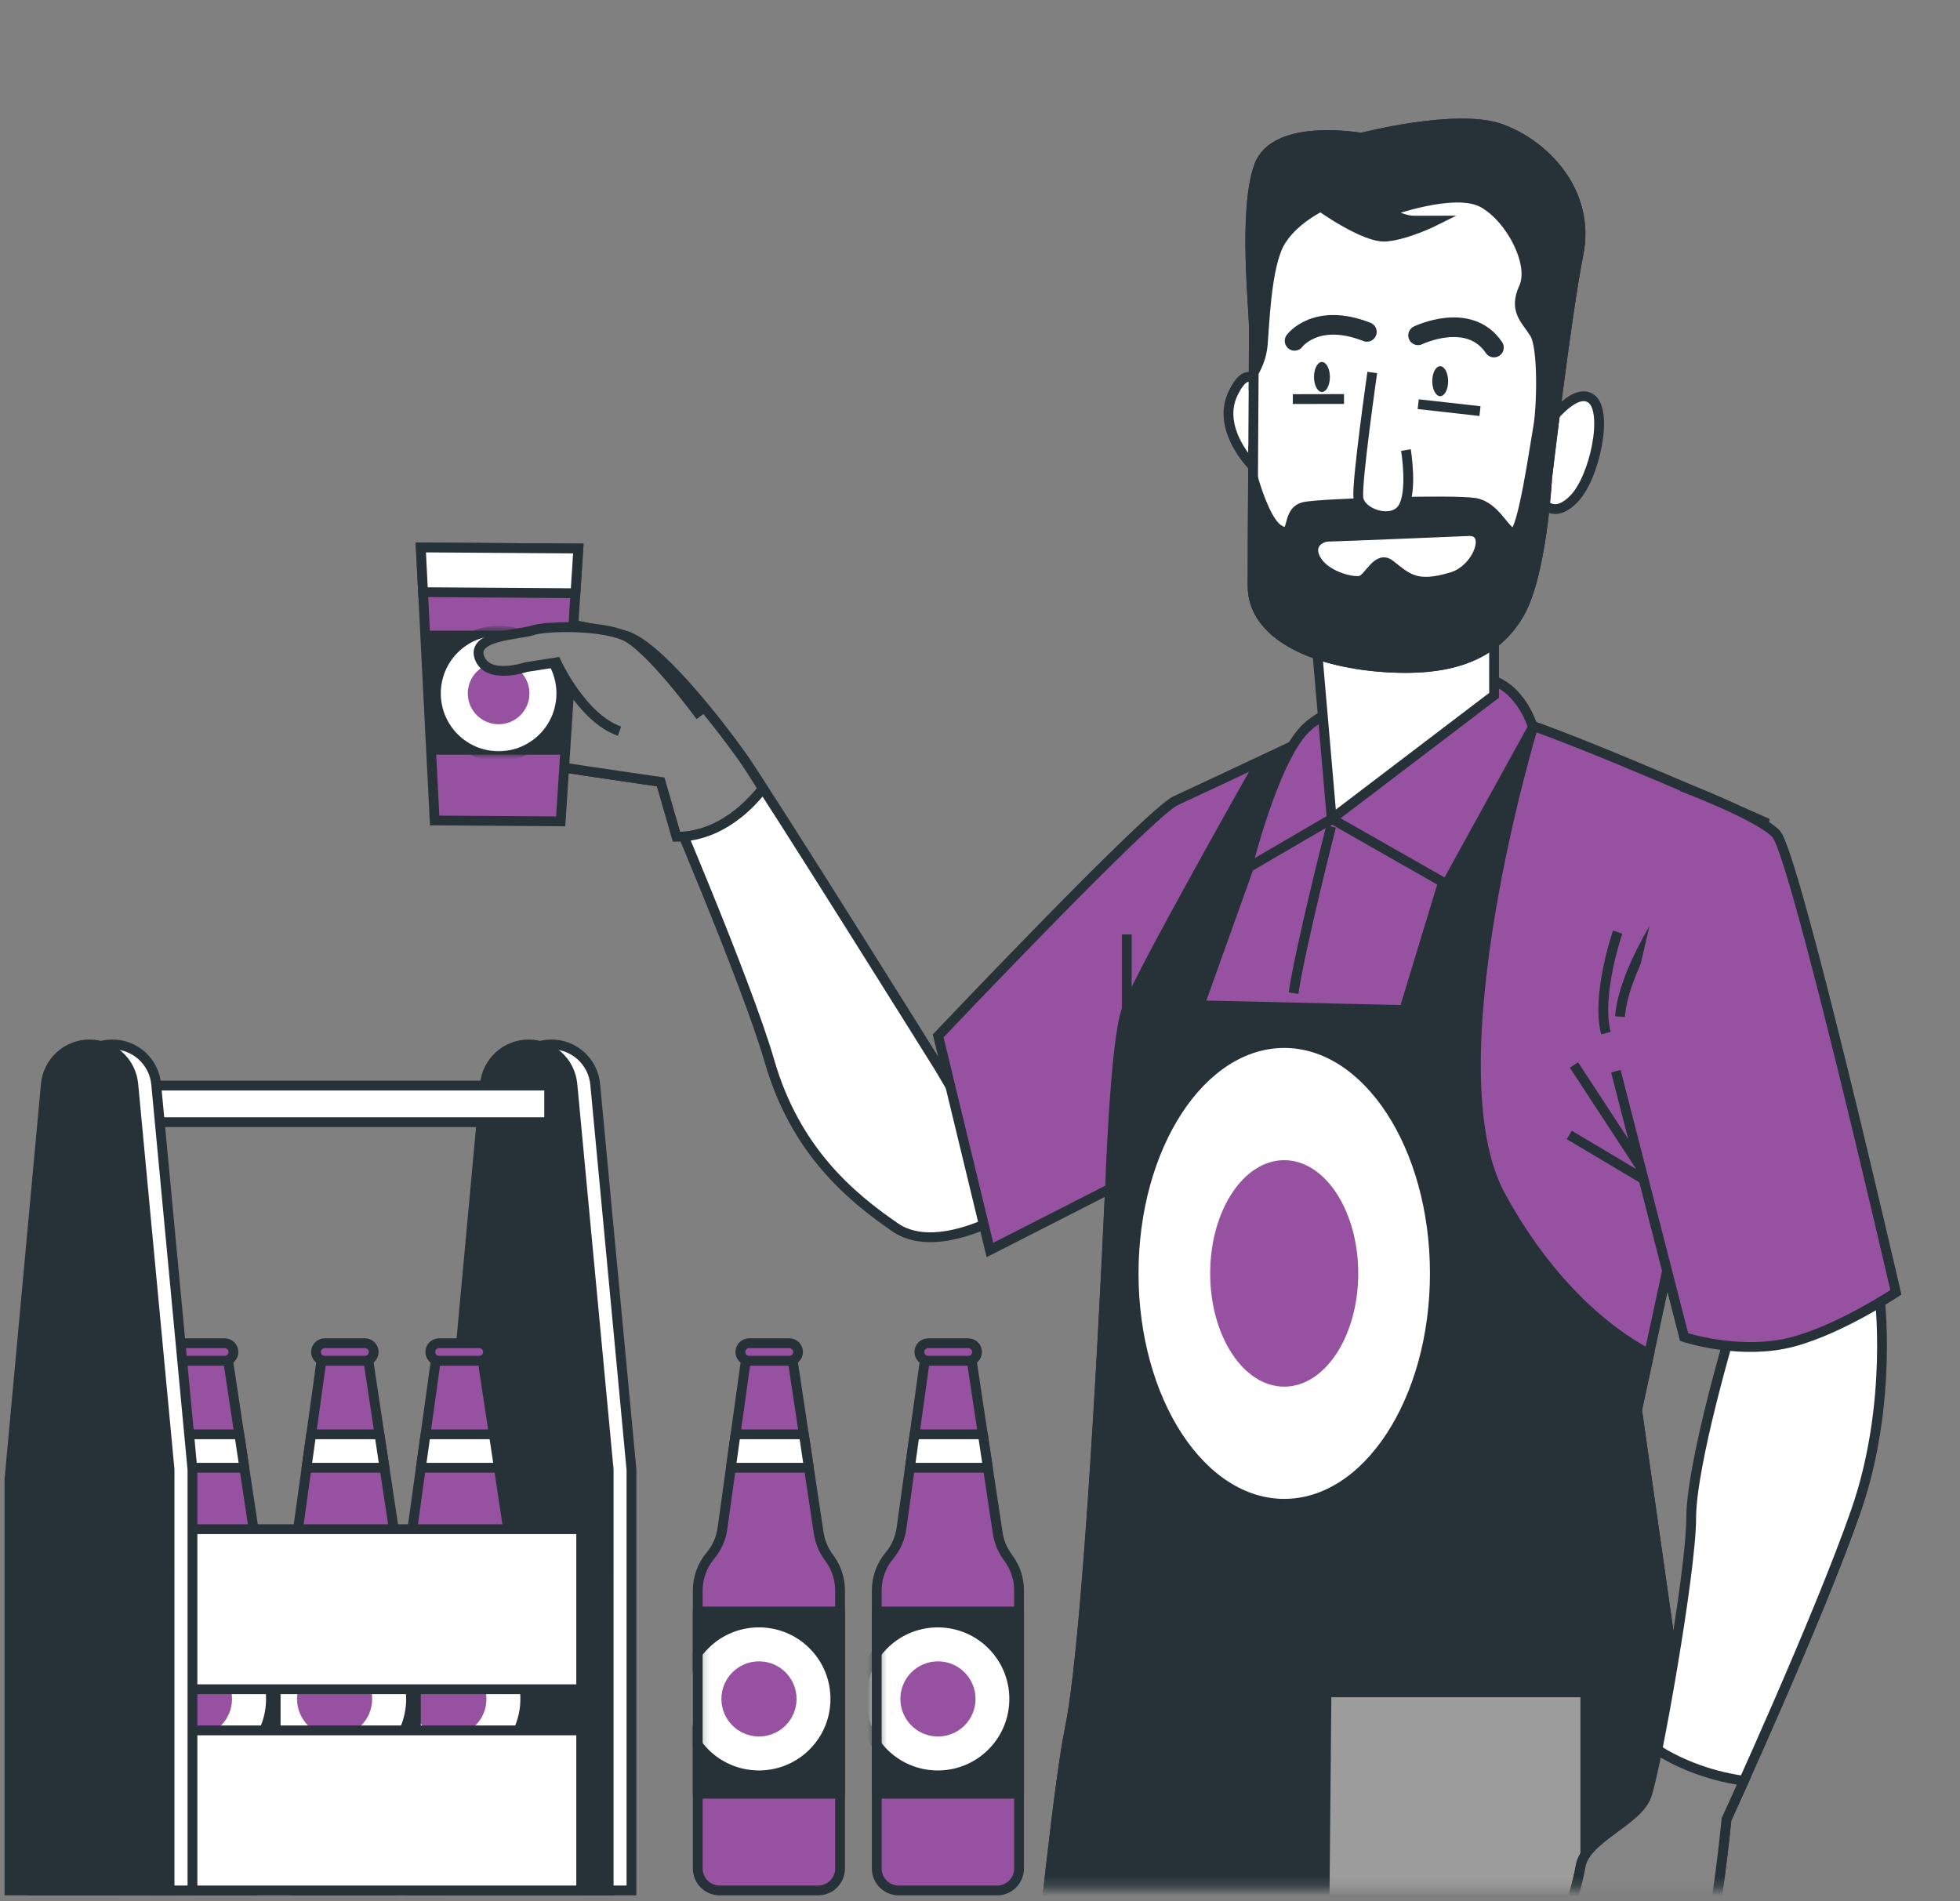 <svg xmlns="http://www.w3.org/2000/svg" width="200" height="194" viewBox="0 0 200 194" fill="none"><rect x="0" y="0" width="200" height="194" fill="#808080" stroke="none"/><mask id="mask0_427_2281" style="mask-type:luminance" maskUnits="userSpaceOnUse" x="35" y="0" width="165" height="193"><path d="M199.722 0H35.336V192.709H199.722V0Z" fill="white"></path></mask><g mask="url(#mask0_427_2281)"><path d="M95.886 109.014C95.886 109.014 78.259 80.781 75.771 77.28C73.283 73.779 66.9 65.538 63.631 64.831C60.362 64.124 54.81 62.799 50.777 63.426C46.743 64.053 43.569 65.518 43.827 67.179C44.085 68.84 46.214 76.284 49.483 76.991C52.752 77.698 67.413 79.794 67.413 79.794C67.413 79.794 76.113 99.978 78.524 108.31C81.148 117.378 86.741 122.098 91.364 125.267C95.987 128.437 104.139 123.039 104.139 123.039L95.886 109.014Z" fill="white" stroke="#263238" stroke-miterlimit="10"></path><path d="M75.771 77.28C73.283 73.779 66.9 65.538 63.631 64.831C60.362 64.124 54.81 62.8 50.777 63.426C46.743 64.053 43.569 65.518 43.827 67.179C44.085 68.84 46.214 76.285 49.483 76.992C52.752 77.698 67.413 79.794 67.413 79.794C67.413 79.794 68.079 82.1 69.028 85.391C71.037 85.407 74.487 84.687 77.843 80.472C76.929 79.015 76.196 77.879 75.771 77.28Z" fill="#858585" stroke="#263238" stroke-miterlimit="10"></path><path d="M57.213 83.82L44.351 83.73L42.938 55.868L59.014 55.979L57.213 83.82Z" fill="#9651A0" stroke="#263238" stroke-miterlimit="10"></path><path d="M57.659 77.011L58.478 64.364H43.375L44.016 77.011H57.659Z" fill="#263238"></path><mask id="mask1_427_2281" style="mask-type:luminance" maskUnits="userSpaceOnUse" x="43" y="64" width="16" height="14"><path d="M57.655 77.011L58.474 64.364H43.371L44.013 77.011H57.655Z" fill="white"></path></mask><g mask="url(#mask1_427_2281)"><path d="M50.88 77.164C54.415 77.164 57.28 74.298 57.28 70.764C57.28 67.229 54.415 64.364 50.88 64.364C47.346 64.364 44.48 67.229 44.48 70.764C44.48 74.298 47.346 77.164 50.88 77.164Z" fill="white" stroke="#263238" stroke-miterlimit="10" stroke-linecap="round" stroke-linejoin="round"></path><path d="M54.026 70.764C54.026 72.501 52.617 73.909 50.88 73.909C49.143 73.909 47.734 72.501 47.734 70.764C47.734 69.027 49.143 67.618 50.88 67.618C52.617 67.618 54.026 69.027 54.026 70.764Z" fill="#9651A0"></path></g><path d="M43.169 60.431L58.719 60.539L59.014 55.979L42.938 55.868L43.169 60.431Z" fill="white" stroke="#263238" stroke-miterlimit="10"></path><path d="M71.479 73.088C71.479 73.088 66.23 65.885 63.636 64.831C61.041 63.776 55.712 63.875 54.325 64.333C52.938 64.792 48.083 64.818 48.926 67.116C49.769 69.415 53.692 68.076 53.692 68.076L56.776 67.597C56.776 67.597 59.359 73.271 63.213 74.616" fill="#858585"></path><path d="M71.479 73.088C71.479 73.088 66.23 65.885 63.636 64.831C61.041 63.776 55.712 63.875 54.325 64.333C52.938 64.792 48.083 64.818 48.926 67.116C49.769 69.415 53.692 68.076 53.692 68.076L56.776 67.597C56.776 67.597 59.359 73.271 63.213 74.616" stroke="#263238" stroke-miterlimit="10"></path><path d="M139.91 72.34C139.91 72.34 122.622 80.504 119.981 81.704C117.341 82.904 95.731 105.715 95.731 105.715L101.013 127.564L113.258 121.321C113.258 121.321 111.337 165.74 109.176 176.306C107.015 186.87 102.453 238.973 102.453 238.973C102.453 238.973 117.58 242.094 138.469 243.055C159.358 244.015 179.286 240.174 179.286 240.174L174.484 196.235L167.041 143.892L180.006 83.865C180.006 83.865 160.557 75.222 154.075 73.301C147.593 71.38 140.87 71.861 139.91 72.34Z" fill="#9651A0" stroke="#263238" stroke-miterlimit="10"></path><path d="M171.775 90.089C171.775 90.089 165.728 98.183 165.305 103.75" stroke="#263238" stroke-miterlimit="10"></path><path d="M165.066 95.123C165.066 95.123 162.853 101.539 163.868 105.428" stroke="#263238" stroke-miterlimit="10"></path><path d="M114.977 103.99V95.362" stroke="#263238" stroke-miterlimit="10"></path><path d="M135.827 84.338C135.827 84.338 132.711 96.56 131.992 101.353" stroke="#263238" stroke-miterlimit="10"></path><path d="M168.703 121.06L160.609 108.683" stroke="#263238" stroke-miterlimit="10"></path><path d="M170.13 121.774L160.133 115.823" stroke="#263238" stroke-miterlimit="10"></path><path d="M167.053 143.892L168.287 138.181C165.831 136.934 158.934 132.689 153.127 122.042C145.924 108.836 156.429 74.201 156.429 74.201L152.407 73.061L143.283 103.074L122.394 102.593L131.758 76.422L128.396 78.103C128.396 78.103 116.151 99.712 114.95 103.074C113.75 106.435 113.27 121.322 113.27 121.322C113.27 121.322 111.349 165.741 109.188 176.306C107.027 186.87 102.465 238.974 102.465 238.974C102.465 238.974 117.592 242.095 138.481 243.055C159.37 244.016 179.299 240.174 179.299 240.174L174.496 196.235L167.053 143.892Z" fill="#263238" stroke="#263238" stroke-miterlimit="10"></path><path d="M131.044 153.464C139.532 153.464 146.413 142.938 146.413 129.954C146.413 116.97 139.532 106.444 131.044 106.444C122.556 106.444 115.676 116.97 115.676 129.954C115.676 142.938 122.556 153.464 131.044 153.464Z" fill="white" stroke="#263238" stroke-miterlimit="10" stroke-linecap="round" stroke-linejoin="round"></path><path d="M131.042 141.51C135.214 141.51 138.596 136.336 138.596 129.954C138.596 123.572 135.214 118.398 131.042 118.398C126.87 118.398 123.488 123.572 123.488 129.954C123.488 136.336 126.87 141.51 131.042 141.51Z" fill="#9651A0"></path><path d="M135.357 172.705H161.769V198.876C161.769 198.876 148.563 206.079 135.117 198.636L135.357 172.705Z" fill="#9C9C9C" stroke="#263238" stroke-miterlimit="10"></path><path d="M135.89 83.565L127.246 88.607C127.246 88.607 129.947 77.622 133.189 74.381C136.431 71.14 146.335 69.159 150.657 69.159C154.978 69.159 156.419 74.201 156.419 74.201L147.595 90.228L135.89 83.565Z" fill="#9651A0" stroke="#263238" stroke-miterlimit="10"></path><path d="M134.27 64.838L135.89 83.566L152.457 70.96V63.037C152.457 63.037 138.591 66.638 134.27 64.838Z" fill="white" stroke="#263238" stroke-miterlimit="10"></path><path d="M128.68 40.014C128.68 40.014 127.593 36.414 125.799 40.199C124.004 43.983 128.153 48.118 128.694 48.297C129.235 48.476 128.68 40.014 128.68 40.014Z" fill="white" stroke="#263238" stroke-miterlimit="10"></path><path d="M157.679 43.564C157.679 43.564 160.553 39.418 162.356 40.675C164.159 41.932 162.731 48.778 160.573 50.942C158.416 53.107 157.332 51.128 157.332 51.128" fill="white"></path><path d="M157.679 43.564C157.679 43.564 160.553 39.418 162.356 40.675C164.159 41.932 162.731 48.778 160.573 50.942C158.416 53.107 157.332 51.128 157.332 51.128" stroke="#263238" stroke-miterlimit="10"></path><path d="M138.901 14.064C138.901 14.064 130.074 12.459 128.462 16.963C126.849 21.468 127.946 31.37 127.95 33.531C127.954 35.692 127.807 54.961 127.815 59.823C127.824 64.685 133.771 67.556 141.156 68.083C148.54 68.611 152.678 66.623 155.012 62.657C157.346 58.691 157.87 48.786 157.87 48.786C157.87 48.786 159.822 32.215 161.072 25.91C162.321 19.605 157.631 14.751 153.126 13.138C148.621 11.526 138.901 14.064 138.901 14.064Z" fill="white" stroke="#263238" stroke-miterlimit="10"></path><path d="M161.071 25.911C162.321 19.606 157.63 14.752 153.126 13.139C148.621 11.526 138.901 14.063 138.901 14.063C138.901 14.063 130.074 12.458 128.462 16.962C126.849 21.467 127.946 31.369 127.95 33.53C127.951 34.082 127.942 35.751 127.929 38.006C128.3 37.375 128.752 36.386 128.853 35.149C129.03 32.988 129.201 28.125 130.277 25.422C131.353 22.72 134.772 21.093 134.772 21.093C134.772 21.093 139.28 24.327 141.44 24.143C143.601 23.959 146.479 22.514 146.479 22.514C146.479 22.514 145.579 22.515 144.318 22.517C143.058 22.52 141.615 21.622 141.615 21.622C141.615 21.622 148.454 19.089 151.338 20.704C154.222 22.32 156.571 26.998 155.495 29.34C154.419 31.684 155.68 32.582 156.583 34.02C157.486 35.459 157.316 41.583 156.96 43.564C156.603 45.545 155.358 54.371 154.457 54.373C153.557 54.374 152.652 51.675 150.491 51.318C148.329 50.962 135.364 51.344 133.203 51.708C131.043 52.072 132.309 55.131 130.506 54.054C129.413 53.401 128.451 50.764 127.861 48.787C127.834 53.437 127.811 57.833 127.815 59.821C127.823 64.683 133.77 67.554 141.155 68.081C148.539 68.609 152.678 66.621 155.012 62.655C157.346 58.689 157.869 48.784 157.869 48.784C157.869 48.784 159.822 32.216 161.071 25.911Z" fill="#263238" stroke="#263238" stroke-miterlimit="10"></path><path d="M140.027 38.013C140.027 38.013 138.425 49.18 138.608 50.801C138.791 52.421 142.034 53.496 143.112 51.874C144.19 50.251 143.462 45.93 143.462 45.93" fill="white"></path><path d="M140.027 38.013C140.027 38.013 138.425 49.18 138.608 50.801C138.791 52.421 142.034 53.496 143.112 51.874C144.19 50.251 143.462 45.93 143.462 45.93" stroke="#263238" stroke-miterlimit="10"></path><path d="M135.703 38.47C135.704 39.316 135.343 40.002 134.895 40.003C134.447 40.004 134.084 39.318 134.082 38.473C134.08 37.628 134.442 36.942 134.89 36.941C135.337 36.94 135.701 37.625 135.703 38.47Z" fill="#263238"></path><path d="M147.769 38.9C147.771 39.745 147.409 40.431 146.961 40.432C146.514 40.433 146.15 39.749 146.148 38.903C146.147 38.057 146.508 37.372 146.956 37.371C147.404 37.37 147.767 38.055 147.769 38.9Z" fill="#263238"></path><path d="M132.098 34.785C132.098 34.785 134.272 31.823 139.479 33.872" stroke="#263238" stroke-width="2" stroke-miterlimit="10" stroke-linecap="round" stroke-linejoin="round"></path><path d="M144.699 34.223C144.699 34.223 149.917 31.693 152.445 35.47" stroke="#263238" stroke-width="2" stroke-miterlimit="10" stroke-linecap="round" stroke-linejoin="round"></path><path d="M149.775 54.203C149.775 54.203 136.27 54.767 135.549 54.768C134.829 54.769 133.39 55.492 134.293 57.111C135.196 58.731 137.898 59.446 138.798 59.264C139.698 59.083 140.528 56.579 141.857 57.638C143.66 59.076 144.562 59.975 148.161 58.888C150.861 58.073 152.296 54.019 149.775 54.203Z" fill="white" stroke="#263238" stroke-miterlimit="10"></path><path d="M131.922 40.728L137.144 40.719" stroke="#263238" stroke-miterlimit="10"></path><path d="M144.715 41.246L151.019 41.955" stroke="#263238" stroke-miterlimit="10"></path><path d="M176.651 135.728C176.651 135.728 172.569 149.414 172.569 154.936C172.569 160.459 168.968 180.627 168.008 183.269C167.047 185.91 161.765 187.59 161.284 190.472C160.804 193.353 158.403 200.796 157.923 201.757C157.442 202.717 158.643 203.917 159.363 203.917C160.084 203.917 162.005 200.316 162.005 200.316C162.005 200.316 162.725 201.757 161.284 205.599C159.844 209.44 158.163 211.601 159.604 212.322C161.044 213.042 166.327 212.082 168.488 210.641C170.649 209.201 172.81 202.958 174.01 199.356C175.211 195.755 176.171 185.671 176.171 185.671C176.171 185.671 185.535 165.262 189.377 154.217C193.219 143.172 191.778 132.127 191.778 132.127C191.778 132.127 180.253 135.728 176.651 135.728Z" fill="white" stroke="#263238" stroke-miterlimit="10"></path><path d="M168.008 183.268C167.047 185.91 161.765 187.59 161.284 190.471C160.804 193.353 158.403 200.796 157.923 201.756C157.442 202.716 158.643 203.917 159.363 203.917C160.084 203.917 162.005 200.316 162.005 200.316C162.005 200.316 162.725 201.756 161.284 205.598C159.844 209.44 158.163 211.601 159.604 212.321C161.044 213.042 166.327 212.081 168.488 210.64C170.649 209.2 172.81 202.957 174.01 199.355C175.211 195.754 176.171 185.67 176.171 185.67C176.171 185.67 176.866 184.155 177.951 181.737C173.931 181.156 170.963 179.736 169.112 178.572C168.645 180.885 168.245 182.615 168.008 183.268Z" fill="#858585" stroke="#263238" stroke-miterlimit="10"></path><path d="M164.883 109.316L171.846 136.448C171.846 136.448 176.888 138.129 181.93 137.168C186.972 136.208 193.455 131.886 193.455 131.886C193.455 131.886 183.131 86.986 181.21 85.065C179.289 83.144 171.606 80.263 171.606 80.263" fill="#9651A0"></path><path d="M164.883 109.316L171.846 136.448C171.846 136.448 176.888 138.129 181.93 137.168C186.972 136.208 193.455 131.886 193.455 131.886C193.455 131.886 183.131 86.986 181.21 85.065C179.289 83.144 171.606 80.263 171.606 80.263" stroke="#263238" stroke-miterlimit="10"></path></g><path d="M73.72 155.98L76.189 138.229H80.795L83.543 156.451C83.671 157.299 83.995 158.106 84.489 158.807L84.713 159.125C85.369 160.055 85.721 161.165 85.721 162.304V190.684C85.721 191.921 84.718 192.924 83.48 192.924H73.44C72.203 192.924 71.199 191.921 71.199 190.684V162.304C71.199 161.009 71.655 159.756 72.486 158.763C73.15 157.969 73.577 157.005 73.72 155.98Z" fill="#9651A0" stroke="#263238" stroke-miterlimit="10" stroke-linecap="round" stroke-linejoin="round"></path><path d="M80.537 138.869H76.443C75.948 138.869 75.547 138.468 75.547 137.973C75.547 137.478 75.948 137.077 76.443 137.077H80.537C81.032 137.077 81.433 137.478 81.433 137.973C81.432 138.468 81.031 138.869 80.537 138.869Z" fill="#9651A0" stroke="#263238" stroke-miterlimit="10" stroke-linecap="round" stroke-linejoin="round"></path><path d="M85.721 164.457H71.199V183.05H85.721V164.457Z" fill="#263238"></path><mask id="mask2_427_2281" style="mask-type:luminance" maskUnits="userSpaceOnUse" x="71" y="164" width="15" height="20"><path d="M85.732 164.458H71.211V183.051H85.732V164.458Z" fill="white"></path></mask><g mask="url(#mask2_427_2281)"><path d="M82.959 178.892C86.005 175.846 86.005 170.906 82.959 167.86C79.912 164.813 74.973 164.813 71.926 167.86C68.88 170.906 68.88 175.846 71.926 178.892C74.973 181.939 79.912 181.939 82.959 178.892Z" fill="white" stroke="#263238" stroke-miterlimit="10" stroke-linecap="round" stroke-linejoin="round"></path><path d="M81.282 173.377C81.282 175.495 79.565 177.211 77.448 177.211C75.33 177.211 73.613 175.495 73.613 173.377C73.613 171.26 75.33 169.543 77.448 169.543C79.565 169.543 81.282 171.26 81.282 173.377Z" fill="#9651A0"></path></g><path d="M85.721 164.457H71.199V183.05H85.721V164.457Z" stroke="#263238" stroke-miterlimit="10" stroke-linecap="round" stroke-linejoin="round"></path><path d="M74.582 149.787H82.538L82.024 146.375H75.056L74.582 149.787Z" fill="white" stroke="#263238" stroke-miterlimit="10" stroke-linecap="round" stroke-linejoin="round"></path><path d="M91.986 155.98L94.454 138.229H99.06L101.809 156.451C101.936 157.299 102.261 158.106 102.755 158.807L102.978 159.124C103.634 160.055 103.986 161.165 103.986 162.303V190.683C103.986 191.92 102.983 192.924 101.745 192.924H91.706C90.468 192.924 89.465 191.921 89.465 190.683V162.304C89.465 161.009 89.92 159.755 90.752 158.762C91.416 157.968 91.843 157.005 91.986 155.98Z" fill="#9651A0" stroke="#263238" stroke-miterlimit="10" stroke-linecap="round" stroke-linejoin="round"></path><path d="M98.802 138.868H94.708C94.213 138.868 93.812 138.467 93.812 137.972C93.812 137.478 94.213 137.077 94.708 137.077H98.802C99.297 137.077 99.698 137.478 99.698 137.972C99.698 138.467 99.297 138.868 98.802 138.868Z" fill="#9651A0" stroke="#263238" stroke-miterlimit="10" stroke-linecap="round" stroke-linejoin="round"></path><path d="M103.986 164.457H89.465V183.051H103.986V164.457Z" fill="#263238"></path><mask id="mask3_427_2281" style="mask-type:luminance" maskUnits="userSpaceOnUse" x="89" y="164" width="15" height="20"><path d="M103.986 164.458H89.465V183.052H103.986V164.458Z" fill="white"></path></mask><g mask="url(#mask3_427_2281)"><path d="M101.087 179.014C104.199 176.035 104.308 171.097 101.329 167.984C98.35 164.872 93.412 164.764 90.3 167.743C87.187 170.721 87.079 175.659 90.058 178.772C93.037 181.884 97.975 181.992 101.087 179.014Z" fill="white" stroke="#263238" stroke-miterlimit="10" stroke-linecap="round" stroke-linejoin="round"></path><path d="M99.543 173.379C99.543 175.496 97.827 177.213 95.709 177.213C93.592 177.213 91.875 175.496 91.875 173.379C91.875 171.261 93.592 169.544 95.709 169.544C97.827 169.544 99.543 171.261 99.543 173.379Z" fill="#9651A0"></path></g><path d="M103.986 164.457H89.465V183.051H103.986V164.457Z" stroke="#263238" stroke-miterlimit="10" stroke-linecap="round" stroke-linejoin="round"></path><path d="M92.848 149.787H100.804L100.289 146.375H93.323L92.848 149.787Z" fill="white" stroke="#263238" stroke-miterlimit="10" stroke-linecap="round" stroke-linejoin="round"></path><path d="M64.435 192.922H48.102V150.921L51.81 110.656C52.022 108.35 53.957 106.586 56.273 106.586C58.585 106.586 60.518 108.345 60.734 110.647L64.436 149.987V192.922H64.435Z" fill="white" stroke="#263238" stroke-miterlimit="10"></path><path d="M62.107 192.922H45.773V150.921L49.482 110.656C49.694 108.35 51.629 106.586 53.944 106.586C56.257 106.586 58.19 108.345 58.406 110.647L62.108 149.987L62.107 192.922Z" fill="#263238" stroke="#263238" stroke-miterlimit="10"></path><path d="M42.083 155.98L44.552 138.229H49.157L51.906 156.451C52.034 157.299 52.358 158.106 52.852 158.807L53.076 159.124C53.732 160.055 54.084 161.165 54.084 162.303V190.683C54.084 191.92 53.081 192.924 51.843 192.924H41.803C40.566 192.924 39.562 191.921 39.562 190.683V162.304C39.562 161.009 40.018 159.755 40.849 158.762C41.514 157.968 41.941 157.005 42.083 155.98Z" fill="#9651A0" stroke="#263238" stroke-miterlimit="10" stroke-linecap="round" stroke-linejoin="round"></path><path d="M48.9 138.868H44.806C44.311 138.868 43.91 138.467 43.91 137.972C43.91 137.478 44.311 137.077 44.806 137.077H48.9C49.395 137.077 49.796 137.478 49.796 137.972C49.796 138.467 49.395 138.868 48.9 138.868Z" fill="#9651A0" stroke="#263238" stroke-miterlimit="10" stroke-linecap="round" stroke-linejoin="round"></path><path d="M54.084 164.457H39.562V183.05H54.084V164.457Z" fill="#263238"></path><mask id="mask4_427_2281" style="mask-type:luminance" maskUnits="userSpaceOnUse" x="39" y="164" width="16" height="20"><path d="M54.084 164.458H39.562V183.051H54.084V164.458Z" fill="white"></path></mask><g mask="url(#mask4_427_2281)"><path d="M48.695 180.617C52.695 179.016 54.64 174.476 53.039 170.476C51.439 166.476 46.899 164.531 42.899 166.132C38.899 167.732 36.954 172.272 38.554 176.272C40.155 180.272 44.695 182.217 48.695 180.617Z" fill="white" stroke="#263238" stroke-miterlimit="10" stroke-linecap="round" stroke-linejoin="round"></path><path d="M49.637 173.378C49.637 175.496 47.92 177.212 45.803 177.212C43.685 177.212 41.969 175.496 41.969 173.378C41.969 171.261 43.685 169.544 45.803 169.544C47.92 169.544 49.637 171.261 49.637 173.378Z" fill="#9651A0"></path></g><path d="M54.084 164.457H39.562V183.05H54.084V164.457Z" stroke="#263238" stroke-miterlimit="10" stroke-linecap="round" stroke-linejoin="round"></path><path d="M42.949 149.786H50.906L50.391 146.375H43.424L42.949 149.786Z" fill="white" stroke="#263238" stroke-miterlimit="10" stroke-linecap="round" stroke-linejoin="round"></path><path d="M30.42 155.98L32.888 138.229H37.494L40.242 156.451C40.37 157.299 40.694 158.106 41.188 158.807L41.412 159.124C42.068 160.055 42.42 161.165 42.42 162.303V190.683C42.42 191.92 41.417 192.924 40.179 192.924H30.139C28.902 192.924 27.898 191.921 27.898 190.683V162.304C27.898 161.009 28.354 159.755 29.185 158.762C29.85 157.968 30.277 157.005 30.42 155.98Z" fill="#9651A0" stroke="#263238" stroke-miterlimit="10" stroke-linecap="round" stroke-linejoin="round"></path><path d="M37.236 138.868H33.142C32.647 138.868 32.246 138.467 32.246 137.972C32.246 137.478 32.647 137.077 33.142 137.077H37.236C37.731 137.077 38.132 137.478 38.132 137.972C38.132 138.467 37.731 138.868 37.236 138.868Z" fill="#9651A0" stroke="#263238" stroke-miterlimit="10" stroke-linecap="round" stroke-linejoin="round"></path><path d="M42.416 164.456H27.895V183.05H42.416V164.456Z" fill="#263238"></path><mask id="mask5_427_2281" style="mask-type:luminance" maskUnits="userSpaceOnUse" x="27" y="164" width="16" height="20"><path d="M42.416 164.457H27.895V183.051H42.416V164.457Z" fill="white"></path></mask><g mask="url(#mask5_427_2281)"><path d="M39.884 178.651C42.802 175.481 42.597 170.546 39.427 167.628C36.257 164.711 31.322 164.915 28.404 168.086C25.486 171.256 25.691 176.191 28.861 179.109C32.031 182.026 36.966 181.822 39.884 178.651Z" fill="white" stroke="#263238" stroke-miterlimit="10" stroke-linecap="round" stroke-linejoin="round"></path><path d="M37.977 173.378C37.977 175.495 36.26 177.212 34.143 177.212C32.025 177.212 30.309 175.495 30.309 173.378C30.309 171.26 32.025 169.543 34.143 169.543C36.26 169.543 37.977 171.26 37.977 173.378Z" fill="#9651A0"></path></g><path d="M42.416 164.456H27.895V183.05H42.416V164.456Z" stroke="#263238" stroke-miterlimit="10" stroke-linecap="round" stroke-linejoin="round"></path><path d="M31.277 149.786H39.233L38.719 146.375H31.752L31.277 149.786Z" fill="white" stroke="#263238" stroke-miterlimit="10" stroke-linecap="round" stroke-linejoin="round"></path><path d="M16.111 155.98L18.58 138.229H23.185L25.934 156.451C26.061 157.299 26.386 158.106 26.88 158.807L27.103 159.124C27.759 160.055 28.111 161.165 28.111 162.303V190.683C28.111 191.92 27.108 192.924 25.87 192.924H15.831C14.593 192.924 13.59 191.921 13.59 190.683V162.304C13.59 161.009 14.045 159.755 14.877 158.762C15.541 157.968 15.968 157.005 16.111 155.98Z" fill="#9651A0" stroke="#263238" stroke-miterlimit="10" stroke-linecap="round" stroke-linejoin="round"></path><path d="M22.927 138.868H18.833C18.338 138.868 17.938 138.467 17.938 137.972C17.938 137.478 18.338 137.077 18.833 137.077H22.927C23.422 137.077 23.823 137.478 23.823 137.972C23.823 138.467 23.422 138.868 22.927 138.868Z" fill="#9651A0" stroke="#263238" stroke-miterlimit="10" stroke-linecap="round" stroke-linejoin="round"></path><path d="M28.111 164.457H13.59V183.051H28.111V164.457Z" fill="#263238"></path><mask id="mask6_427_2281" style="mask-type:luminance" maskUnits="userSpaceOnUse" x="13" y="164" width="16" height="20"><path d="M28.115 164.458H13.594V183.051H28.115V164.458Z" fill="white"></path></mask><g mask="url(#mask6_427_2281)"><path d="M22.831 180.59C26.811 178.941 28.701 174.377 27.053 170.397C25.404 166.416 20.84 164.526 16.86 166.175C12.879 167.824 10.989 172.387 12.638 176.368C14.287 180.348 18.85 182.238 22.831 180.59Z" fill="white" stroke="#263238" stroke-miterlimit="10" stroke-linecap="round" stroke-linejoin="round"></path><path d="M23.676 173.379C23.676 175.496 21.96 177.213 19.842 177.213C17.724 177.213 16.008 175.496 16.008 173.379C16.008 171.261 17.724 169.544 19.842 169.544C21.96 169.544 23.676 171.261 23.676 173.379Z" fill="#9651A0"></path></g><path d="M28.111 164.457H13.59V183.051H28.111V164.457Z" stroke="#263238" stroke-miterlimit="10" stroke-linecap="round" stroke-linejoin="round"></path><path d="M16.977 149.787H24.933L24.418 146.375H17.451L16.977 149.787Z" fill="white" stroke="#263238" stroke-miterlimit="10" stroke-linecap="round" stroke-linejoin="round"></path><path d="M59.305 176.588H12.637V192.923H59.305V176.588Z" fill="white" stroke="#263238" stroke-miterlimit="10"></path><path d="M59.305 156.055H12.637V172.389H59.305V156.055Z" fill="white" stroke="#263238" stroke-miterlimit="10"></path><path d="M56.038 110.786H12.637V114.52H56.038V110.786Z" fill="white" stroke="#263238" stroke-miterlimit="10"></path><path d="M19.639 192.922H3.305V150.921L7.013 110.656C7.226 108.35 9.16 106.586 11.476 106.586C13.788 106.586 15.721 108.345 15.937 110.647L19.639 149.987V192.922Z" fill="white" stroke="#263238" stroke-miterlimit="10"></path><path d="M17.302 192.922H0.969V150.921L4.677 110.656C4.89 108.35 6.824 106.586 9.14 106.586C11.452 106.586 13.385 108.345 13.601 110.647L17.303 149.987L17.302 192.922Z" fill="#263238" stroke="#263238" stroke-miterlimit="10"></path></svg>